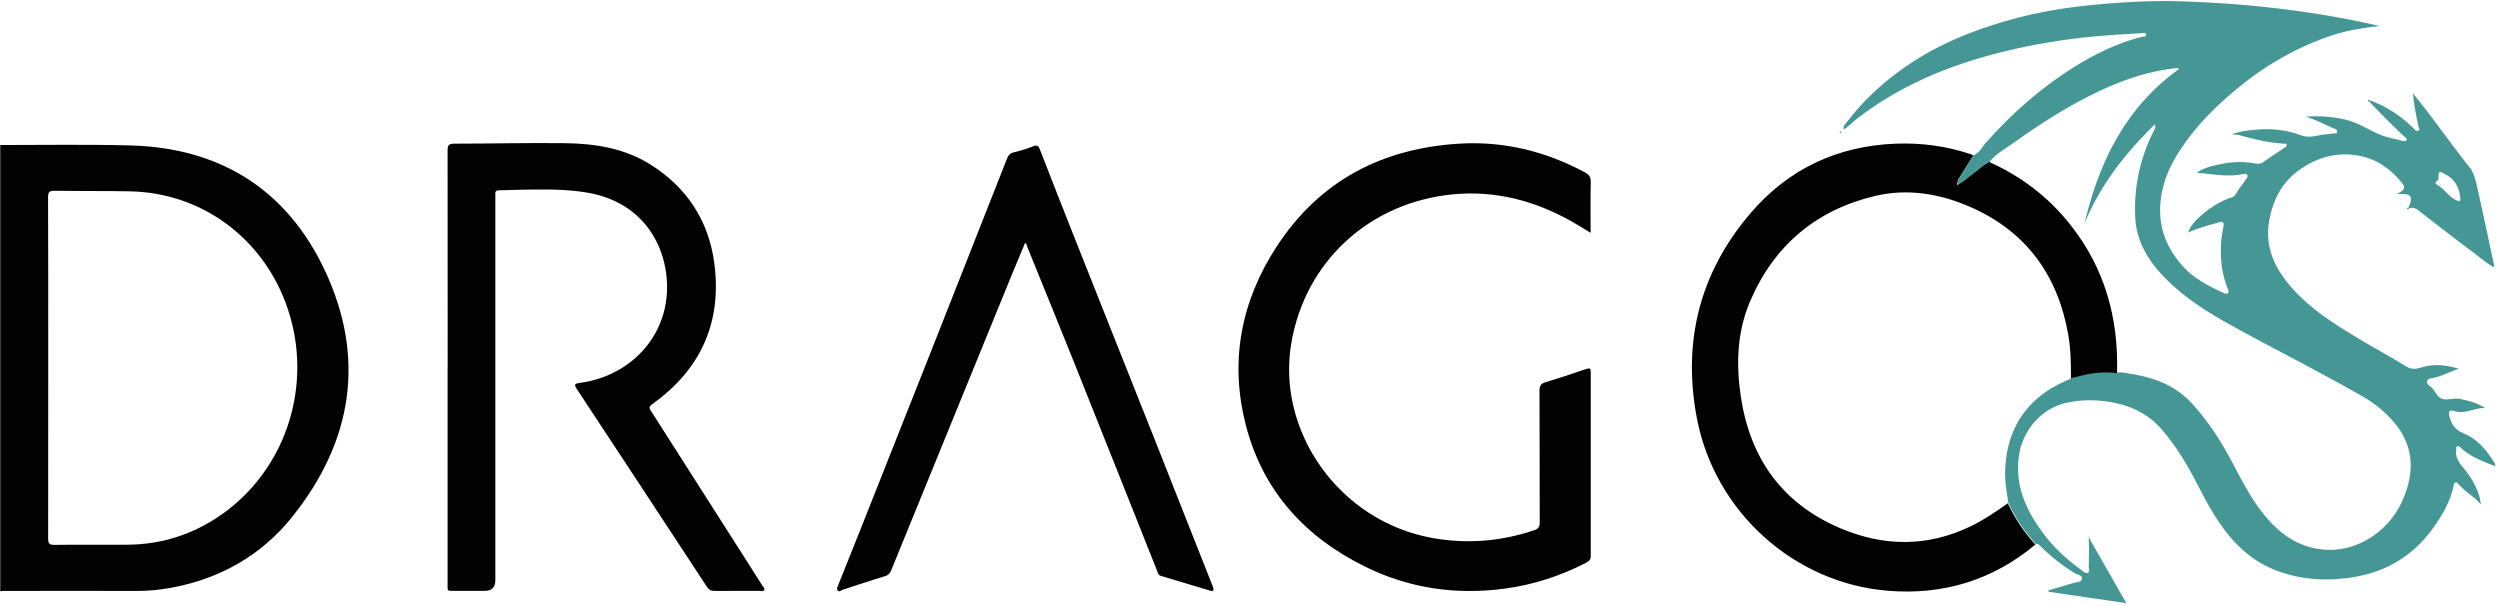 <svg xmlns="http://www.w3.org/2000/svg" id="Layer_1" viewBox="0 0 311.5 75.55"><defs><style>.cls-1{fill:#020202}.cls-2{fill:#449794}</style></defs><path d="M.03 18.07c5.4 0 10.8-.09 16.19.05 11.18.29 19.49 5.48 24.23 15.52 5.16 10.93 3.48 21.37-4.03 30.75-3.89 4.86-9.1 7.78-15.28 8.88-1.34.24-2.69.36-4.06.36-5.5-.02-11.01 0-16.51 0-.18 0-.36.02-.54.04V18.09Zm5.98 27.75c0 7.09 0 14.18-.01 21.27 0 .6.12.81.77.8 3.01-.04 6.03 0 9.04-.02 4.35-.01 8.3-1.3 11.84-3.79 7.74-5.44 11.16-15.4 8.51-24.62-2.61-9.11-10.47-15.45-20.02-15.62-3.09-.06-6.19-.02-9.28-.07-.67-.01-.88.12-.87.84.03 7.06.02 14.13.02 21.2Z" class="cls-1"/><path d="M245.89 19.35c.76-.28 1.07-1.04 1.56-1.58 1.96-2.18 4.03-4.23 6.31-6.07s4.7-3.49 7.31-4.85c1.86-.97 3.79-1.75 5.83-2.27.19-.05.57.1.49-.3-.05-.28-.35-.15-.53-.14-2.5.14-4.99.28-7.48.56-3.96.46-7.87 1.19-11.71 2.25-5.87 1.63-11.37 4.05-16.22 7.79-.57.44-1.07.98-1.7 1.39-.15-.48.22-.71.41-.97 2.35-3.06 5.21-5.57 8.47-7.64 3.78-2.4 7.91-3.97 12.2-5.15 3.32-.91 6.71-1.45 10.14-1.78 3.72-.35 7.45-.55 11.18-.41 3.12.11 6.24.3 9.35.62 5.03.52 10.04 1.28 14.98 2.44-2.11.24-4.19.57-6.2 1.26-4.03 1.4-7.7 3.46-11.02 6.13-2.93 2.35-5.59 4.96-7.66 8.13-1.55 2.37-2.53 4.91-2.44 7.82.08 2.46 1.05 4.5 2.6 6.34 1.45 1.72 3.38 2.71 5.38 3.61.15.07.32.11.45 0 .16-.14.08-.34.01-.51-.75-1.79-.95-3.66-.86-5.58.03-.65.13-1.29.25-1.93.17-.89.06-1-.78-.74-1.16.36-2.34.62-3.58 1.21.43-1.11 1.2-1.78 1.95-2.4 1.04-.85 2.19-1.58 3.5-1.99.4-.12.52-.46.72-.77.31-.5.7-.97 1.03-1.46.11-.16.3-.34.18-.56-.13-.22-.39-.14-.57-.1-1.88.37-3.72 0-5.74-.18 1.04-.7 2.1-.88 3.13-1.1 1.4-.29 2.84-.3 4.26-.04.28.05.57.04.83-.14.92-.62 1.84-1.25 2.77-1.86.15-.1.26-.17.21-.36-.05-.17-.21-.12-.33-.12-1.89-.11-3.72-.55-5.54-1.06-.25-.07-.51-.06-.95-.1 1.04-.39 1.98-.48 2.9-.57 1.96-.21 3.92.02 5.76.69 1.14.42 2.09-.07 3.12-.13.29-.02.61-.07.92-.11.16-.02.4.09.43-.2.03-.23-.13-.31-.31-.38-1.18-.46-2.27-1.12-3.6-1.5 1.79-.15 4.59.01 6.53.92.87.4 1.71.87 2.58 1.26.95.42 2.02.59 3.05.85.13.03.33.07.4-.13.06-.18-.1-.25-.21-.36-1.53-1.41-2.99-2.9-4.43-4.42.05-.04.09-.09.14-.13 2.07.77 3.87 1.96 5.43 3.52.16.16.28.33.5.24.32-.12.09-.33.05-.51-.28-1.36-.56-2.72-.69-4.16.63.8 1.27 1.59 1.89 2.4 1.7 2.25 3.35 4.54 5.11 6.74.68.85.84 1.82 1.06 2.79.71 3.16 1.37 6.32 2.05 9.49.01.05-.01.1-.04.25-.91-.49-1.65-1.16-2.43-1.75-2.2-1.64-4.37-3.32-6.54-5-.45-.35-.84-.8-1.51-.6-.05-.05-.1-.09-.15-.14.07-.14.17-.27.21-.42.27-.87.02-1.2-.89-1.2h-.75c1.16-.63 1.15-.83.26-1.82-1.25-1.39-2.72-2.43-4.55-2.86-2.88-.68-5.5 0-7.88 1.68-2.16 1.53-3.26 3.72-3.73 6.24-.61 3.24.62 5.92 2.7 8.32 2.36 2.73 5.38 4.61 8.42 6.45 1.93 1.16 3.92 2.22 5.83 3.41.63.39 1.16.44 1.83.23 1.53-.48 3.07-.44 4.82.12-1.22.4-2.17.96-3.25 1.15-.26.05-.55.08-.66.31-.15.31.1.56.34.72.64.44.81 1.41 1.6 1.59.71.16 1.46-.19 2.23 0 .98.24 1.95.43 3.01 1.1-1.43.03-2.54.82-3.85.39-.54-.17-.75 0-.57.7.27 1.05.77 1.68 1.81 2.11 1.66.69 2.78 2.05 3.73 3.54.08.12.26.29.09.51-1.49-.61-3.04-1.13-4.23-2.29-.14-.13-.29-.26-.48-.15-.15.09-.06.28-.08.43-.18 1.22.69 1.92 1.31 2.77.8 1.09 1.46 2.26 1.7 3.62l-.14.15c-.82-.83-1.87-1.4-2.62-2.32-.24-.29-.48-.22-.57.21-.43 1.99-1.41 3.71-2.59 5.34-2.49 3.44-5.82 5.44-10.02 6.1-3.18.5-6.26.33-9.3-.77-2.44-.89-4.38-2.4-6.04-4.37-1.65-1.97-2.83-4.22-4-6.47-1.29-2.49-2.72-4.89-4.59-6.99-1.63-1.83-3.78-2.81-6.16-3.22-1.91-.33-3.83-.33-5.74.13-2.92.71-5.19 3.34-5.68 6.26-.64 3.79.74 6.91 2.9 9.85 1.37 1.86 3.05 3.4 4.92 4.74.21.15.44.39.69.29.3-.12.14-.46.14-.7 0-1.25.09-2.5-.03-3.78l4.71 8.25c-3.36-.49-6.53-.95-9.69-1.42 0-.06-.02-.11-.02-.17 1.01-.3 2.03-.59 3.04-.9.41-.13 1.04-.11 1.14-.49.13-.49-.54-.54-.86-.74-1.57-.94-2.99-2.07-4.28-3.36-.16-.16-.31-.37-.6-.29a20.5 20.5 0 0 1-3.44-5.14c-.17-1.24-.41-2.46-.39-3.72.06-5.48 2.77-9.5 7.87-11.59.14-.06.26-.17.39-.26.18-.04.36-.07.53-.12 1.71-.46 3.43-.77 5.21-.52.56-.11 1.09.07 1.63.15 2.87.45 5.51 1.4 7.56 3.6 2.12 2.28 3.76 4.87 5.2 7.61 1.29 2.45 2.57 4.91 4.43 7 1.88 2.11 4.16 3.5 7.03 3.7 4.15.29 8.19-2.42 9.84-6.55 1.31-3.27 1.2-6.37-1.13-9.19-1.11-1.34-2.45-2.44-3.95-3.31-5.21-3-10.59-5.69-15.86-8.58-3.34-1.83-6.57-3.8-9.19-6.61-1.86-2-3.19-4.28-3.34-7.06-.21-3.82.58-7.46 2.3-10.89.11-.22.3-.44.12-.8-3.67 3.61-6.79 7.55-8.74 12.33 1.81-7.7 5.14-14.48 11.79-19.25-.26-.14-.5-.07-.72-.05-2.71.33-5.3 1.11-7.8 2.18-4.38 1.87-8.36 4.42-12.22 7.16-.97.69-2.04 1.27-2.82 2.21-1.42.83-2.54 2.08-4.06 2.95.01-.57.27-.89.46-1.21.51-.85 1.05-1.68 1.58-2.52Zm60.66 5.33c-.12-1.29-.64-2.32-1.85-2.95-.47-.24-.89-.67-.86.33 0 .17.01.41-.25.52-.17.07-.16.31-.02.38.95.51 1.51 1.51 2.48 1.99.34.17.55.21.5-.28Z" class="cls-2"/><path d="M55.78 45.7c0-8.97 0-17.95-.01-26.92 0-.65.1-.88.84-.88 4.61 0 9.22-.12 13.83-.06 3.72.05 7.37.63 10.59 2.65 4.52 2.83 7.25 6.98 7.96 12.21 1.01 7.38-1.63 13.33-7.74 17.67-.44.32-.35.51-.12.86 3.82 5.97 7.62 11.94 11.43 17.91.81 1.28 1.63 2.55 2.44 3.84.1.17.34.34.21.55-.12.2-.39.09-.58.09-1.86 0-3.72 0-5.58.01-.44 0-.71-.13-.96-.5Q80.005 60.8 71.89 48.5c-.42-.63-.25-.71.4-.8 5.53-.74 9.8-4.71 10.66-9.9.87-5.19-1.56-12.36-9.72-13.79-2.76-.48-5.53-.41-8.31-.37-.89.01-1.78.07-2.67.06-.42 0-.58.14-.53.54.02.18 0 .37 0 .55v47.49q0 1.34-1.3 1.34h-3.54c-1.25 0-1.11.15-1.11-1.07V45.71ZM198.21 29.02c-.86-.52-1.58-.98-2.33-1.4-4.59-2.6-9.53-3.91-14.8-3.41-10.41.99-18.44 8.34-20.18 18.52-1.88 10.93 5.9 22.22 17.61 24.31 4.29.76 8.5.42 12.63-.97.54-.18.72-.42.71-.99-.02-5.47 0-10.94-.03-16.4 0-.59.16-.88.74-1.05 1.7-.51 3.38-1.07 5.06-1.65.47-.16.59-.08.59.41 0 7.64-.01 15.28 0 22.92 0 .47-.25.63-.59.81-3.21 1.66-6.59 2.75-10.18 3.23-6.03.8-11.82-.04-17.25-2.7-7.53-3.68-12.82-9.41-14.95-17.65-2.07-7.99-.61-15.5 3.88-22.35 5.32-8.13 13.08-12.16 22.68-12.75 5.56-.34 10.79.95 15.69 3.58.53.28.73.59.72 1.21-.05 2.06-.02 4.12-.02 6.34ZM245.89 19.35c-.53.84-1.07 1.67-1.58 2.52-.2.32-.45.64-.46 1.21 1.52-.88 2.64-2.13 4.06-2.95.03.04.05.1.09.12 3.95 1.79 7.3 4.37 9.98 7.77 4.28 5.41 6.01 11.64 5.8 18.47-1.78-.25-3.51.05-5.21.52-.17.05-.35.08-.53.12 0-1.8-.02-3.61-.33-5.39-1.31-7.49-5.28-12.96-12.34-16.01-3.78-1.63-7.79-2.27-11.8-1.3-7.32 1.76-12.56 6.19-15.52 13.14-1.64 3.85-1.75 7.92-1.12 12 1.17 7.58 5.15 13.14 12.26 16.2 5.45 2.34 10.96 2.43 16.41-.22 1.63-.79 3.1-1.81 4.57-2.84.89 1.89 2.03 3.6 3.44 5.14-5.33 4.45-11.51 6.32-18.37 5.76-11.68-.94-21.53-9.8-23.79-21.4-1.86-9.56.31-18.21 6.65-25.63 4.71-5.51 10.81-8.4 18.12-8.68 3.2-.12 6.3.3 9.33 1.31.12.04.23.11.34.17Zm-2.12 3.85.03-.05h-.05zM127.71 30.31c-.56 1.35-1.13 2.69-1.69 4.05-2.59 6.33-5.17 12.66-7.75 18.99-2.41 5.91-4.82 11.81-7.23 17.72-.16.38-.35.6-.79.73-1.76.52-3.5 1.13-5.25 1.68-.19.06-.43.34-.63.09-.15-.2-.02-.45.07-.67.98-2.45 1.97-4.9 2.94-7.35 3.02-7.61 6.04-15.22 9.05-22.84 3.03-7.66 6.04-15.32 9.06-22.99.15-.39.37-.63.81-.73.82-.2 1.64-.44 2.43-.76.51-.21.66-.06.84.39 1.53 3.94 3.07 7.87 4.63 11.8 3.19 8.04 6.39 16.07 9.58 24.1 2.41 6.08 4.81 12.16 7.21 18.24.06.15.13.29.17.44.08.31.07.53-.36.4-2.05-.62-4.11-1.24-6.17-1.85-.33-.1-.37-.41-.47-.67-3.39-8.5-6.76-17.01-10.16-25.5-2-4.99-4.03-9.96-6.05-14.94-.04-.09-.05-.2-.07-.3-.06 0-.11-.02-.17-.03" class="cls-1"/><path d="m295.17 12.68-.15-.21c.13-.09.22-.04.3.09-.05.04-.09.09-.14.13ZM229.21 16.51c.05-.05.09-.1.13-.15.03.03.1.07.09.08-.03.06-.07.12-.11.18-.03-.03-.07-.06-.11-.1ZM300.19 25.95c-.08.12-.17.19-.3.08l.15-.21c.05.05.1.09.15.14ZM309 62.47c.12.08.16.18.08.31-.07-.05-.14-.11-.21-.16.05-.05.09-.1.14-.15Z" class="cls-2"/><path d="m243.77 23.2-.02-.06.05.01z" class="cls-2"/></svg>